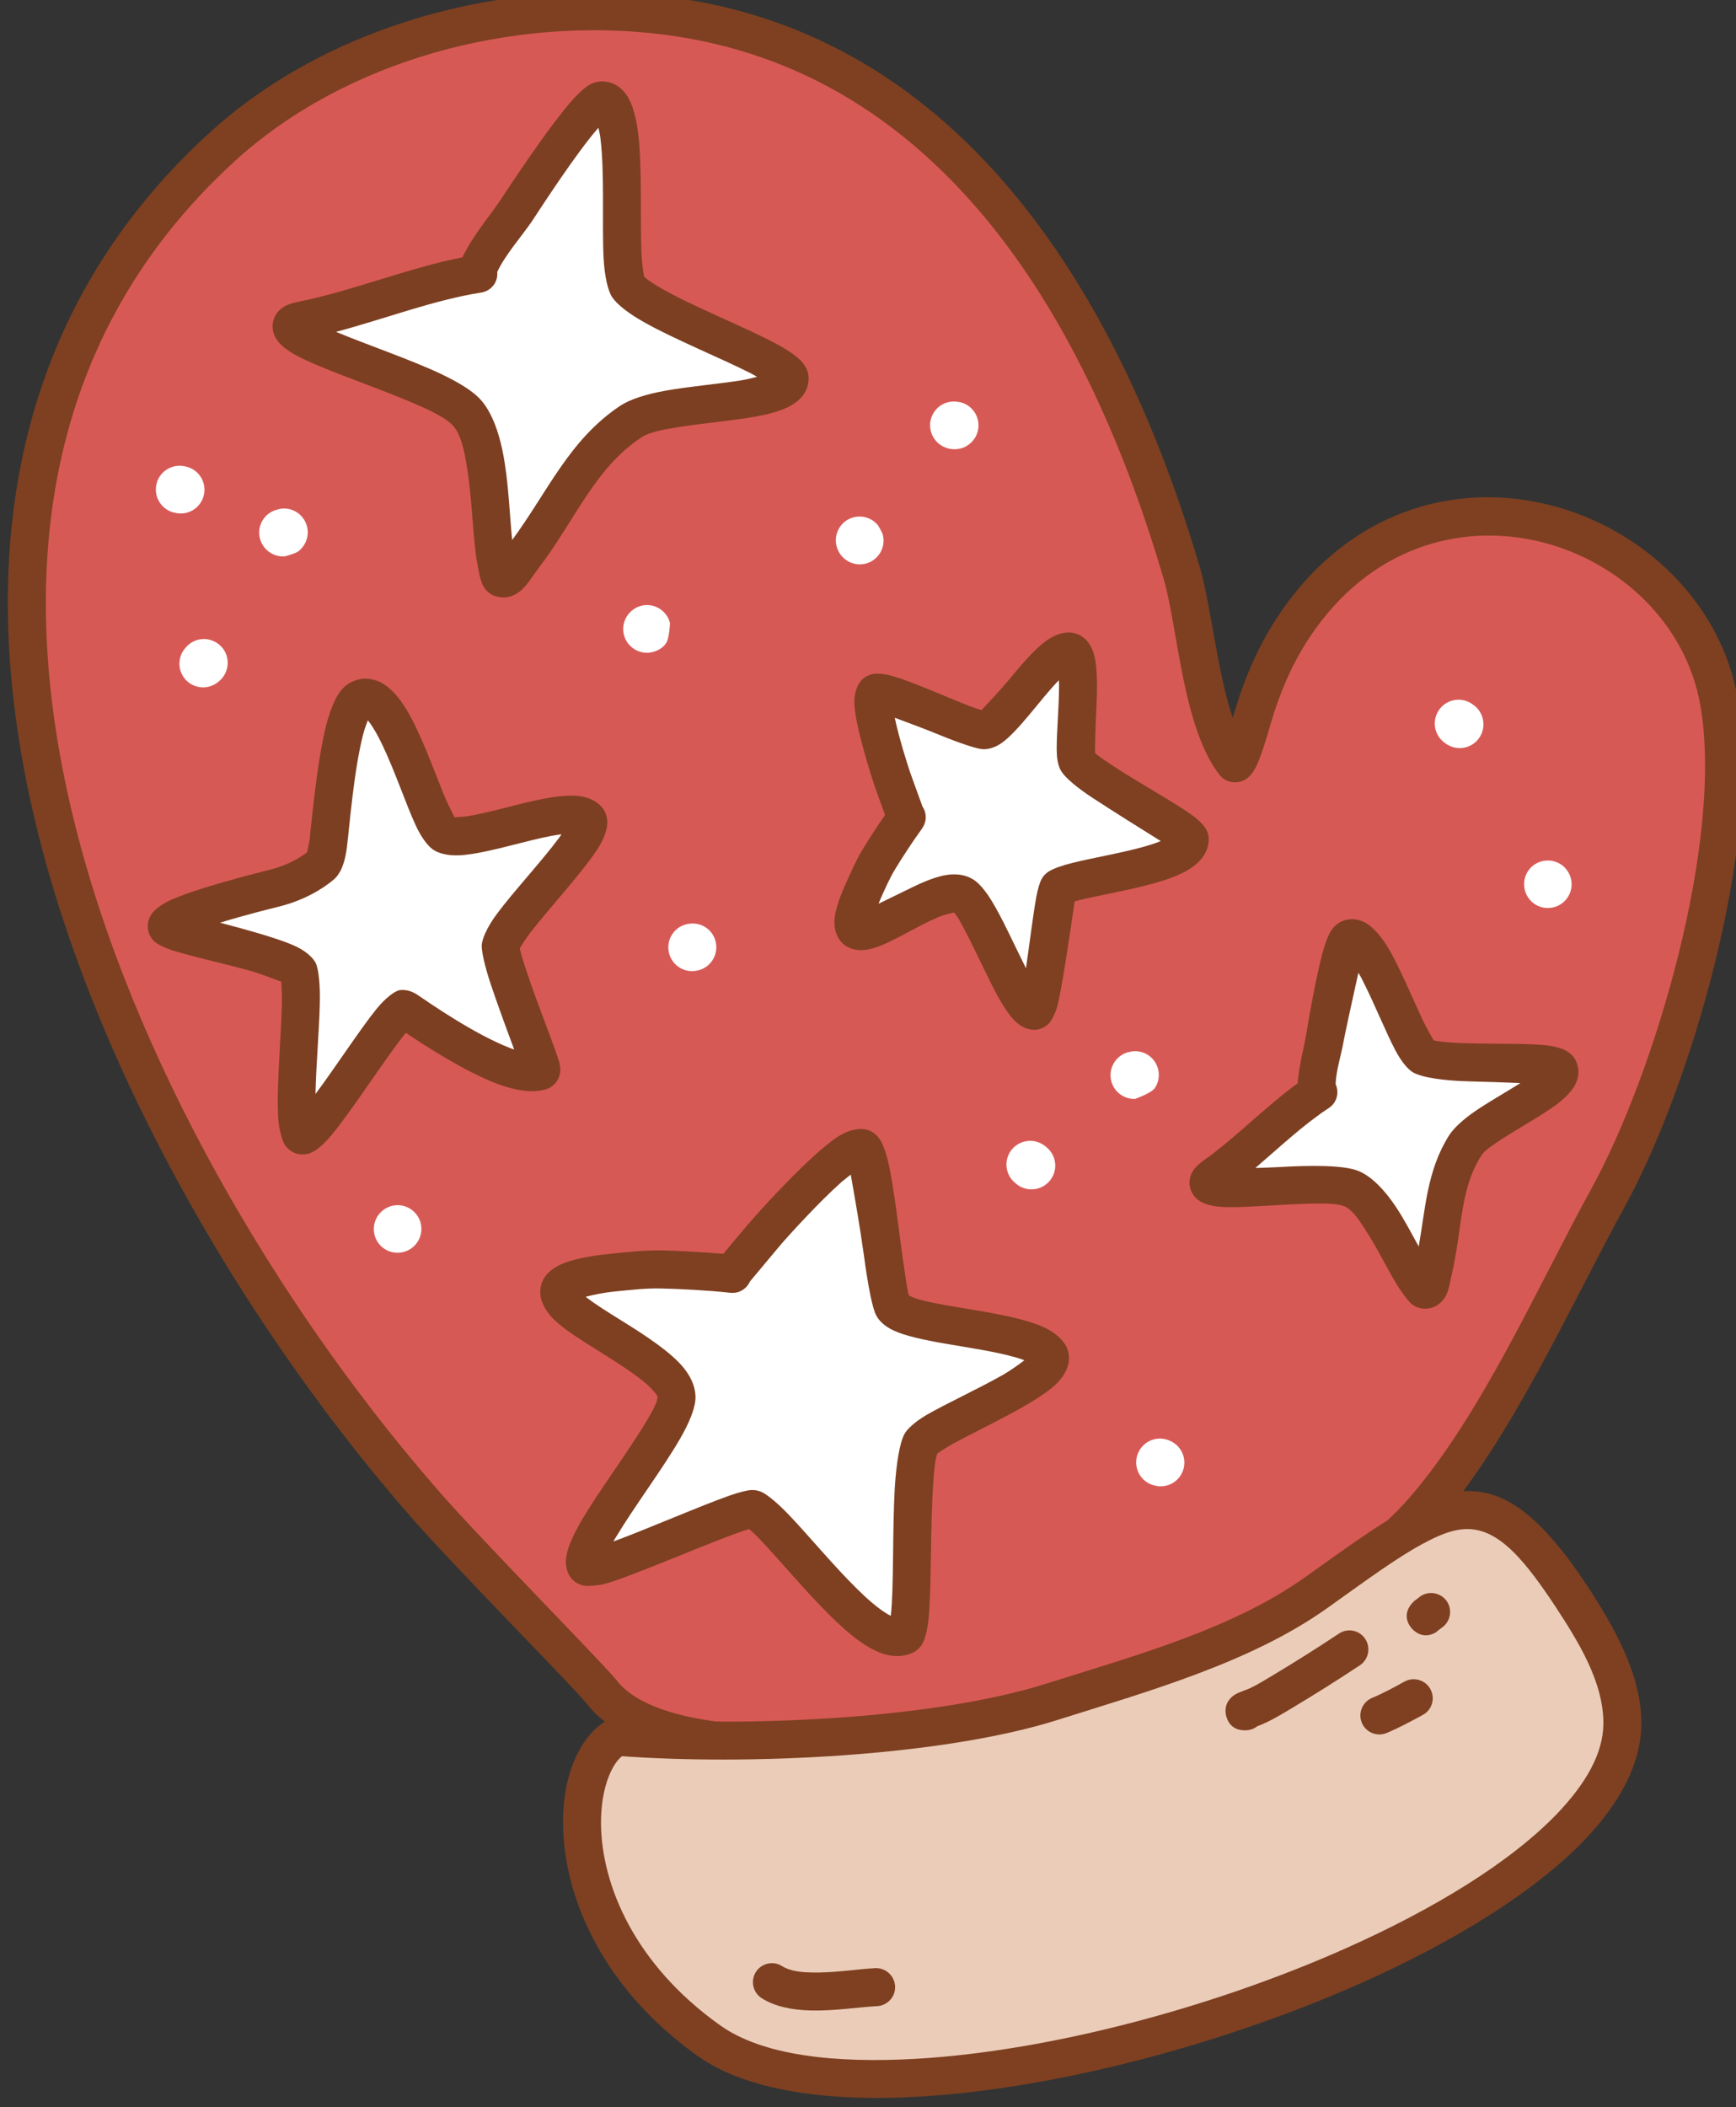 <?xml version="1.0" encoding="UTF-8" standalone="no"?>
<!DOCTYPE svg PUBLIC "-//W3C//DTD SVG 1.1//EN" "http://www.w3.org/Graphics/SVG/1.1/DTD/svg11.dtd">
<svg width="100%" height="100%" viewBox="0 0 1523 1848" version="1.1" xmlns="http://www.w3.org/2000/svg" xmlns:xlink="http://www.w3.org/1999/xlink" xml:space="preserve" xmlns:serif="http://www.serif.com/" style="fill-rule:evenodd;clip-rule:evenodd;stroke-linejoin:round;stroke-miterlimit:2;">
    <rect x="0" y="0" width="1523" height="1848" fill="#333333" stroke="none"/>
    <g transform="matrix(1,0,0,1,-77822,-36549)">
        <g transform="matrix(1,0,0,1,-0.333,0)">
            <g id="Glove-05" transform="matrix(1,0,0,1,22898.7,23428.3)">
                <g transform="matrix(0.966,-0.259,0.259,0.966,5646.75,12490.2)">
                    <path d="M47552.7,14938.7C47545.7,14922.2 47472.6,14794.2 47446.1,14740.5C47273.7,14390.9 47147.8,13769 47581,13543.9C47702.9,13480.6 47859.4,13481.4 47985.8,13532.5C48225.5,13629.4 48292.4,13887.7 48298,14122.1C48299.1,14167.5 48281.2,14251.8 48299.5,14295C48301.9,14301 48323.4,14264.1 48325.2,14261.1C48340.7,14235.7 48359.2,14212.1 48381.7,14192.5C48536.6,14057.2 48738.6,14193.8 48724,14354.1C48712.7,14477.1 48599.4,14662.9 48517.2,14748.5C48450.2,14818.3 48371.4,14916.4 48290.2,14971.2C48107.6,15094.3 47607,15066.7 47552.7,14938.7Z" style="fill:rgb(215,89,85);"/>
                </g>
                <g transform="matrix(0.966,-0.259,0.259,0.966,5646.75,12490.2)">
                    <path d="M48308.4,14256.5C48307.8,14247.8 48307.8,14238.5 48308.1,14229C48309.2,14190.8 48315.4,14149.2 48314.7,14121.7C48308.9,13880.9 48238.3,13616.6 47992,13517C47861.3,13464.2 47699.5,13463.6 47573.4,13529.1C47394.9,13621.9 47308.2,13779.7 47280.3,13959.1C47239,14223.7 47326.4,14535.5 47431.2,14747.9C47457.6,14801.4 47530.4,14928.8 47537.4,14945.2C47545,14963.2 47559.7,14979.7 47580.8,14994.1C47609.2,15013.6 47649.6,15029.7 47697.4,15041.6C47878.8,15086.9 48168.8,15073.1 48299.5,14985C48381.6,14929.6 48461.5,14830.6 48529.2,14760C48613.5,14672.3 48729,14481.6 48740.6,14355.6C48756.4,14182.2 48538.3,14033.6 48370.7,14180C48347,14200.7 48327.4,14225.5 48311,14252.4C48310.7,14252.9 48309.8,14254.4 48308.4,14256.5ZM47568,14932.2C47561,14915.6 47487.7,14787.1 47461.1,14733.1C47375.8,14560.3 47302,14320.3 47303.1,14095.6C47304.2,13874.6 47378.1,13668.2 47588.7,13558.7C47706.4,13497.6 47857.5,13498.6 47979.5,13547.9C48212.7,13642.2 48275.9,13894.5 48281.4,14122.5C48282,14149.5 48275.8,14190.4 48274.7,14228.1C48273.9,14256 48276,14282.4 48284.1,14301.5C48286.2,14306.6 48289.7,14309.4 48293.5,14311C48296.9,14312.4 48301,14313 48305.8,14311.5C48308.5,14310.6 48313.3,14307.9 48317.9,14302.3C48325.7,14293.1 48338.1,14272.1 48339.5,14269.7C48354.1,14245.8 48371.5,14223.6 48392.7,14205.1C48534.9,14080.8 48720.8,14205.4 48707.4,14352.6C48696.4,14472.5 48585.4,14653.4 48505.2,14737C48438.9,14806 48361.2,14903.2 48280.9,14957.3C48156,15041.6 47878.7,15052.5 47705.5,15009.3C47662.1,14998.5 47625.4,14984.3 47599.6,14966.6C47584.6,14956.3 47573.5,14945 47568,14932.2L47568,14932.2Z" style="fill:rgb(126,64,33);"/>
                </g>
                <g transform="matrix(1.041,0.601,-0.581,1.006,29015.4,-26996.9)">
                    <path d="M36283.7,19312.3C36283.6,19312.4 36283.5,19312.4 36283.3,19312.4C36282.7,19312.5 36289.9,19272.1 36290.6,19268.4C36293.1,19256.4 36307.9,19183.7 36319.5,19181.2C36329.5,19179.1 36384.1,19264.8 36397.1,19273.1C36412.1,19282.7 36493,19234.1 36513.2,19245.6C36530.8,19255.6 36464,19337.7 36464.6,19351.6C36465.7,19375.9 36530.2,19475.1 36524.4,19483.7C36507.8,19508.7 36407.2,19457.4 36382.8,19458.3C36376.6,19458.5 36318.7,19542.5 36305.3,19553.9C36304.1,19555 36299.4,19559.9 36297.5,19558.7C36282.7,19548.9 36304.4,19438.4 36293.8,19415.1C36278.2,19380.9 36116.5,19424 36208.1,19356.4C36217.5,19349.4 36226.9,19342.1 36237.1,19336.3C36249.8,19329.1 36270.4,19318.3 36283.7,19312.3Z" style="fill:white;"/>
                </g>
                <g transform="matrix(1.041,0.601,-0.581,1.006,29015.4,-26996.9)">
                    <path d="M36270.6,19302.7C36257.6,19309 36241.2,19317.6 36230.4,19323.7C36219.7,19329.8 36209.9,19337.4 36200,19344.7C36182.9,19357.3 36173.8,19367 36169.9,19373.9C36164.7,19383.2 36165.6,19390.6 36168.6,19396.4C36171.7,19402.5 36179.4,19408.2 36191.6,19410.5C36208.8,19413.9 36238.3,19412.6 36261.2,19415.5C36267.4,19416.2 36273,19417.3 36277.5,19419.1C36279.1,19419.8 36280.7,19420 36281.3,19421.2C36283.7,19426.5 36283.2,19437.4 36282.8,19450.5C36281.9,19474.7 36278.7,19505 36278.3,19527.5C36278.1,19540.8 36279,19551.8 36281.3,19558.4C36283.3,19564.6 36286.6,19568.5 36290.1,19570.8C36293.5,19573 36297.8,19574 36302.8,19572.5C36306.6,19571.4 36312.5,19566.4 36314.2,19565C36325.8,19555 36371.3,19490.3 36387.3,19472.9C36393.6,19473.9 36402.8,19477.1 36413.5,19480.6C36437,19488.5 36466.2,19499.2 36488.8,19503.2C36500.5,19505.3 36510.7,19505.5 36518.3,19503.6C36526.2,19501.7 36532,19497.6 36535.9,19491.9C36537.3,19489.7 36538.6,19486.6 36538.7,19482.6C36538.7,19479 36537.1,19471.9 36533.1,19463C36523.6,19441.5 36500.4,19402 36487,19373.5C36482.8,19364.6 36479.4,19357.2 36478.7,19352.4C36479.6,19350.4 36482.6,19344.2 36485.5,19339.3C36499,19316.8 36522.2,19282.8 36528.1,19263.4C36532.7,19248.1 36528,19237.7 36519.9,19233C36514.9,19230.2 36507.8,19228.8 36499,19229.8C36485.6,19231.2 36466.8,19238 36448.3,19245.2C36434.1,19250.7 36420.2,19256.3 36409.8,19258.9C36407.5,19259.4 36404.6,19259.8 36403.1,19259.9C36400.6,19257.6 36397.1,19252.8 36392.6,19247C36376.7,19226.6 36354.1,19194.2 36340.2,19179.2C36335.3,19174 36331,19170.5 36328,19168.9C36323.5,19166.6 36319.7,19166.5 36316.7,19167.2C36311.9,19168.2 36304.9,19173.1 36299.9,19183.6C36289.7,19204.8 36279.1,19255.4 36277.1,19265.5C36276.5,19268.2 36272.5,19290.4 36270.6,19302.7ZM36322.2,19202.8C36321.2,19205.4 36320.1,19208.2 36319.2,19210.7C36312,19233.1 36305.7,19264 36304.2,19271.4C36303.6,19274.1 36298.9,19302.6 36297.5,19310.7C36298.1,19316.3 36295.5,19322 36290.4,19324.9C36289.7,19325.3 36289,19325.6 36288.4,19325.9C36275.3,19331.8 36255.9,19342 36243.8,19348.9C36234,19354.4 36225.1,19361.4 36216.1,19368C36209.1,19373.2 36203.2,19378.7 36199.3,19382.7L36199.6,19382.8C36208.3,19384.1 36219.4,19384.4 36231,19384.8C36251.9,19385.5 36273.9,19386.8 36287.6,19392.4C36296.9,19396.2 36303.1,19401.9 36306.3,19408.9C36309.1,19415.1 36310.7,19425.9 36310.7,19439.5C36310.8,19464.9 36306.5,19501.8 36306.1,19528C36306,19529.4 36306,19530.8 36306.1,19532.2C36321.8,19512.8 36348.9,19474.9 36363.2,19457.8C36368.2,19451.9 36372.2,19448 36374.4,19446.6C36377.6,19444.5 36380.4,19444 36382.4,19443.9C36387.7,19443.7 36396.1,19445.3 36406.3,19448.3C36425.8,19454.1 36453.6,19464.9 36477.9,19471.4C36488.3,19474.2 36498,19476.1 36505.8,19476.2C36506.8,19476.2 36507.7,19476.2 36508.5,19476.1C36500.6,19457.2 36478.2,19419.5 36464.3,19390.9C36456.3,19374.2 36451.1,19359.9 36450.8,19352.2C36450.6,19348.3 36452.7,19340.6 36457.9,19331.1C36465.8,19316.9 36480.8,19295 36491.6,19276C36494.7,19270.4 36497.7,19263.6 36499.7,19258.6C36497.6,19258.9 36495.5,19259.4 36493.2,19260C36478.5,19263.7 36460,19271.4 36443.4,19277.7C36428.7,19283.3 36415.3,19287.7 36406.3,19288.5C36399.1,19289.2 36393.5,19287.7 36389.8,19285.3C36384.5,19282 36372.8,19267.8 36359.9,19250.5C36348.6,19235.4 36331.6,19214.3 36322.2,19202.8ZM36277.7,19299.4L36278.1,19299.2C36279,19298.8 36279.8,19298.5 36280.6,19298.3C36279.5,19298.5 36278.7,19298.8 36277.7,19299.4Z" style="fill:rgb(126,64,33);"/>
                </g>
                <g transform="matrix(0.738,-0.426,0.412,0.713,20985.1,15524.5)">
                    <path d="M36283.7,19312.3C36283.6,19312.4 36283.5,19312.4 36283.3,19312.4C36282.7,19312.5 36289.9,19272.1 36290.6,19268.4C36293.1,19256.4 36307.9,19183.7 36319.5,19181.2C36329.5,19179.1 36384.1,19264.8 36397.1,19273.1C36412.1,19282.7 36493,19234.1 36513.2,19245.6C36530.8,19255.6 36464,19337.7 36464.6,19351.6C36465.7,19375.9 36530.2,19475.1 36524.4,19483.7C36507.8,19508.7 36407.2,19457.4 36382.8,19458.3C36376.6,19458.5 36318.7,19542.5 36305.3,19553.9C36304.1,19555 36299.4,19559.9 36297.5,19558.7C36282.7,19548.9 36304.4,19438.4 36293.8,19415.1C36278.2,19380.9 36116.5,19424 36208.1,19356.4C36217.5,19349.4 36226.9,19342.1 36237.1,19336.3C36249.8,19329.1 36270.4,19318.3 36283.7,19312.3Z" style="fill:white;"/>
                </g>
                <g transform="matrix(0.738,-0.426,0.412,0.713,20985.1,15524.5)">
                    <path d="M36405.4,19253.4C36403.1,19250.8 36399.8,19246.9 36397,19243.4C36381,19222.8 36358.3,19190.3 36344.3,19175.2C36337.3,19167.6 36330.9,19163.5 36327.1,19162.2C36322.7,19160.7 36318.8,19160.7 36315.6,19161.4C36309.8,19162.6 36300.9,19168.3 36294.8,19181C36284.4,19202.5 36273.6,19254 36271.5,19264.2C36271,19266.7 36267.6,19285.9 36265.5,19298.7C36252.8,19304.9 36237.8,19312.8 36227.7,19318.6C36216.8,19324.7 36206.8,19332.5 36196.7,19339.9C36184,19349.3 36175.6,19357 36170.5,19363C36164.7,19370 36162.1,19376.1 36161.2,19381C36158,19396.8 36166.5,19411.7 36190.6,19416.3C36207.9,19419.7 36237.5,19418.4 36260.5,19421.3C36266.3,19422 36274.3,19424.6 36276.7,19425.4C36278.1,19430.6 36277.5,19439.7 36277.1,19450.3C36276.2,19474.5 36273,19504.9 36272.6,19527.4C36272.4,19541.6 36273.5,19553.3 36275.9,19560.3C36278.5,19568 36282.7,19572.9 36287.1,19575.8C36291.7,19578.8 36297.6,19580.2 36304.4,19578.2C36308.8,19576.9 36315.9,19571.2 36317.8,19569.5C36328.4,19560.5 36377.2,19496.2 36390,19479.4C36395.7,19480.7 36403.2,19483.4 36411.7,19486.2C36435.5,19494.2 36465,19505 36487.9,19509C36500.4,19511.2 36511.4,19511.4 36519.6,19509.3C36529.1,19507 36536,19502 36540.5,19495.2C36542.5,19492.2 36544.2,19488.2 36544.4,19482.8C36544.4,19478.6 36542.8,19470.6 36538.3,19460.6C36528.7,19439 36505.5,19399.4 36492.1,19370.9C36488.7,19363.6 36485.7,19357.6 36484.6,19353.3C36487.4,19348.3 36498.1,19329.9 36506.5,19316.6C36518.1,19298 36529.5,19278.4 36533.5,19265.2C36539.3,19246.2 36532.7,19233.6 36522.6,19227.9C36516.8,19224.6 36508.6,19222.8 36498.4,19223.9C36484.7,19225.4 36465.3,19232.3 36446.3,19239.7C36432.3,19245.1 36412.3,19251.2 36405.4,19253.4ZM36489.8,19267C36476.1,19271 36460,19277.7 36445.4,19283.2C36430.1,19289 36416.2,19293.5 36406.8,19294.4C36398.1,19295.2 36391.3,19293.2 36386.8,19290.3C36381.3,19286.8 36368.9,19272.1 36355.4,19254.1C36346.3,19241.9 36333.5,19225.8 36324.2,19214.2C36317.2,19236.2 36311.2,19265.5 36309.8,19272.6C36309.2,19275.2 36304.7,19302.4 36303.2,19310.9C36303.7,19318.6 36300,19326.1 36293.1,19330C36292.2,19330.6 36291.3,19331 36290.5,19331.4C36277.6,19337.3 36258.4,19347.3 36246.5,19354.1C36237,19359.5 36228.2,19366.3 36219.4,19372.8C36217.5,19374.2 36215.7,19375.7 36214,19377.1C36226,19378 36241.2,19379.1 36252.4,19379.9C36266.8,19380.9 36280.1,19383 36289.7,19386.9C36300.5,19391.3 36307.7,19398.2 36311.5,19406.4C36314.2,19412.3 36316,19422.2 36316.3,19434.5C36316.9,19455.4 36313.9,19485.9 36312.4,19511.8C36312.3,19512.9 36312.3,19514 36312.2,19515.1C36327.6,19495 36347.4,19467.7 36358.9,19453.9C36364.4,19447.4 36369,19443.2 36371.4,19441.6C36375.7,19438.8 36379.5,19438.1 36382.2,19438C36387.9,19437.8 36396.9,19439.4 36407.8,19442.7C36427.3,19448.4 36455.1,19459.2 36479.3,19465.7C36485.9,19467.4 36492.2,19468.9 36497.8,19469.6C36487.8,19450.2 36470,19415.5 36459.3,19393.5C36450.7,19375.9 36445.4,19360.6 36445.1,19352.5C36444.9,19348.8 36445.9,19342.5 36449.5,19335C36456.1,19321.1 36474.1,19295.2 36486.7,19273C36487.7,19271.2 36488.8,19269.1 36489.8,19267ZM36279.5,19292.5C36277.9,19292.8 36276.6,19293.3 36275.1,19294.1L36275.9,19293.8C36277.1,19293.2 36278.3,19292.8 36279.5,19292.5Z" style="fill:rgb(126,64,33);"/>
                </g>
                <g transform="matrix(1,0,0,1,324.199,-3141.24)">
                    <path d="M55891.8,16879.9C55882.8,16873 55870,16874.4 55862.8,16883.3C55855.6,16892.2 55856.9,16905.3 55865.9,16912.6C55867,16913.5 55868.2,16914.4 55869.5,16915.1C55879.5,16920.9 55892.2,16917.6 55898,16907.7C55903.6,16898.1 55900.7,16886 55891.8,16879.9ZM55891.4,16879.7C55891.1,16879.5 55890.8,16879.3 55890.5,16879.2L55891.4,16879.7Z" style="fill:white;"/>
                </g>
                <g transform="matrix(1,0,0,1,324.199,-3141.24)">
                    <path d="M55942.5,17052C55942.5,17052 55942.6,17052 55942.6,17052.1C55950.6,17060.2 55963.8,17060.3 55972,17052.2C55980.2,17044.2 55980.3,17031 55972.2,17022.8C55972.2,17022.8 55972.2,17022.8 55972.2,17022.7C55964.1,17014.6 55950.9,17014.5 55942.7,17022.5C55934.5,17030.6 55934.5,17043.8 55942.5,17052Z" style="fill:white;"/>
                </g>
                <g transform="matrix(1,0,0,1,324.199,-3141.24)">
                    <path d="M55610.9,17564.2C55621.6,17567.9 55633.3,17562.4 55637.2,17551.7C55641.2,17540.9 55635.6,17529 55624.8,17525L55624.3,17524.8C55614.1,17521 55602.6,17525.7 55598.1,17535.7C55593.3,17546.1 55597.9,17558.5 55608.3,17563.3C55609.1,17563.6 55610.4,17564.1 55610.9,17564.2ZM55610.9,17564.2L55610.4,17564.1C55610.7,17564.2 55611.1,17564.3 55611.1,17564.3L55610.9,17564.2Z" style="fill:white;"/>
                </g>
                <g transform="matrix(1,0,0,1,324.199,-3141.24)">
                    <path d="M55490.3,17299.5C55498.4,17306.9 55511,17306.8 55518.9,17299C55527.2,17291 55527.3,17277.8 55519.3,17269.6C55518,17268.3 55516.9,17267.3 55515.4,17266.3C55506.1,17259.6 55493.1,17261.7 55486.3,17271C55479.8,17280.1 55481.6,17292.7 55490.3,17299.5Z" style="fill:white;"/>
                </g>
                <g transform="matrix(1,0,0,1,324.199,-3141.24)">
                    <path d="M55590.6,17184.3C55580.2,17186.3 55572.8,17196 55573.8,17206.7C55574.8,17217.8 55584.3,17226 55595.2,17225.6C55595.4,17225.5 55609.7,17220.6 55612.7,17215.9C55619,17206.3 55616.2,17193.4 55606.6,17187.1C55601.7,17183.9 55595.9,17183.1 55590.6,17184.3ZM55595.2,17225.6L55595.2,17225.6L55595.2,17225.6L55595.2,17225.6C55595.6,17225.6 55596,17225.6 55596.5,17225.5L55595.2,17225.6Z" style="fill:white;"/>
                </g>
                <g transform="matrix(1,0,0,1,324.199,-3141.24)">
                    <path d="M55438.8,16614.2C55431.7,16613.3 55424.4,16616.1 55419.8,16622.1C55412.7,16631.2 55414.4,16644.3 55423.5,16651.4C55427.8,16654.6 55432.4,16655.9 55436.7,16655.9C55441.3,16655.9 55446.1,16654.7 55450.7,16650.7C55459.4,16643.2 55460.3,16630 55452.8,16621.3C55449.1,16617 55444,16614.6 55438.8,16614.2ZM55431.1,16615C55428.6,16615.7 55426,16617 55423.4,16619.2C55425.7,16617.2 55428.4,16615.8 55431.1,16615ZM55448.2,16617.8L55449,16618.4C55448.7,16618.2 55448.5,16618 55448.2,16617.8ZM55447.4,16617.3L55447.7,16617.5L55447.5,16617.3L55447.4,16617.3Z" style="fill:white;"/>
                </g>
                <g transform="matrix(1,0,0,1,324.199,-3141.24)">
                    <path d="M55336.2,16747.3C55340.9,16754.5 55349.7,16758.4 55358.6,16756.3C55369.7,16753.6 55376.7,16742.4 55374,16731.2C55373.3,16728.3 55369.9,16723 55369.7,16722.6C55362.7,16714 55350.1,16712.4 55341.1,16719C55332.2,16725.7 55330.1,16738.1 55336.2,16747.3ZM55369.7,16722.6L55370.3,16723.3C55370.1,16723.1 55369.7,16722.6 55369.7,16722.6L55369.7,16722.6Z" style="fill:white;"/>
                </g>
                <g transform="matrix(1,0,0,1,324.199,-3141.24)">
                    <path d="M55154.4,16796.8C55153.4,16797.6 55152.6,16798.3 55152.1,16799C55150.2,16800.9 55148.7,16803.2 55147.7,16805.7L55147.6,16806L55147.5,16806.2L55147.5,16806.2L55147.5,16806.2C55145.6,16811.2 55145.7,16816.8 55147.9,16821.9C55152.6,16832.5 55164.9,16837.2 55175.4,16832.6C55180.7,16830.3 55182.5,16827.7 55183.6,16826.2C55186.7,16822.2 55187.2,16808.5 55187.2,16808.2C55184.5,16797.6 55173.9,16790.8 55163.1,16792.9C55159.8,16793.6 55156.9,16794.9 55154.4,16796.8ZM55187.2,16808.2L55187.2,16808.2L55187.2,16808.2L55187.2,16808.2L55187.5,16809.4C55187.4,16809 55187.3,16808.6 55187.2,16808.2ZM55151.3,16799.8C55153.2,16797.6 55155.7,16795.8 55158.6,16794.5C55156.8,16795.3 55155.5,16796.1 55154.4,16796.8C55153.6,16797.5 55152.8,16798.2 55152.1,16799L55151.6,16799.5L55151.3,16799.8Z" style="fill:white;"/>
                </g>
                <g transform="matrix(1,0,0,1,324.199,-3141.24)">
                    <path d="M55202.5,17072.3C55191.9,17074.3 55184.6,17084.3 55185.9,17095.2C55187.3,17106.6 55197.6,17114.8 55209.1,17113.4C55210.6,17113.2 55211.9,17112.9 55213.4,17112.5C55224.3,17109 55230.4,17097.2 55226.9,17086.3C55223.6,17075.9 55213,17069.9 55202.5,17072.3ZM55201.7,17072.5C55201.4,17072.5 55201.1,17072.6 55200.8,17072.7L55201.7,17072.5ZM55202.4,17072.3L55202.1,17072.4L55202.5,17072.3L55202.4,17072.3ZM55203.1,17072.2L55204.1,17072C55203.7,17072.1 55203.4,17072.1 55203.1,17072.2Z" style="fill:white;"/>
                </g>
                <g transform="matrix(1,0,0,1,324.199,-3141.24)">
                    <path d="M54933.4,17325.1C54933.4,17325.1 54933.4,17325.1 54933.4,17325.1C54925.3,17333.3 54925.4,17346.5 54933.6,17354.6C54941.8,17362.6 54955,17362.5 54963.1,17354.3C54963.1,17354.3 54963.1,17354.3 54963.2,17354.2C54971.2,17346 54971.1,17332.8 54962.9,17324.8C54954.7,17316.7 54941.5,17316.8 54933.4,17325.1Z" style="fill:white;"/>
                </g>
                <g transform="matrix(1,0,0,1,324.199,-3141.24)">
                    <path d="M54753.3,16711.7C54764.4,16714.3 54775.5,16707.4 54778.2,16696.4C54781,16685.2 54774.1,16673.9 54763,16671.2C54762.6,16671.1 54762,16671 54761.6,16670.9C54751.1,16668.5 54740.3,16674.6 54737.1,16685C54733.7,16696 54739.8,16707.7 54750.8,16711.1C54751.5,16711.3 54752.6,16711.6 54753.3,16711.7Z" style="fill:white;"/>
                </g>
                <g transform="matrix(1,0,0,1,324.199,-3141.24)">
                    <path d="M54842.4,16708.9C54832.1,16711.5 54825.3,16721.7 54827.1,16732.4C54828.9,16743.2 54838.7,16750.7 54849.4,16749.8C54849.8,16749.7 54858.6,16747.4 54861.2,16745.4C54864.8,16742.6 54867.2,16739 54868.5,16734.9C54871.9,16724 54865.8,16712.3 54854.8,16708.8C54850.6,16707.5 54846.3,16707.6 54842.4,16708.9ZM54849.5,16749.7L54849.4,16749.8L54849.4,16749.8L54849.5,16749.7C54850,16749.7 54850.5,16749.6 54851,16749.6L54849.5,16749.7Z" style="fill:white;"/>
                </g>
                <g transform="matrix(1,0,0,1,324.199,-3141.24)">
                    <path d="M54763,16829.1C54755.5,16836.6 54754.7,16848.7 54761.5,16857.1C54768.8,16866 54781.9,16867.3 54790.8,16860C54793.7,16857.7 54795.6,16855.5 54797.2,16852.1C54802.1,16841.7 54797.7,16829.3 54787.3,16824.4C54778.8,16820.3 54769,16822.5 54763,16829.1ZM54762.7,16829.4C54761.4,16830.8 54760.5,16832.3 54759.5,16834.2C54760.4,16832.4 54761.5,16830.8 54762.7,16829.4Z" style="fill:white;"/>
                </g>
                <g transform="matrix(1.251,-0.298,0.298,1.251,5096.97,662.845)">
                    <path d="M36148.3,19334.8C36147.8,19335 36147.2,19334.9 36147.3,19334.3C36148.9,19323.3 36156.7,19310.3 36161,19300.2C36164,19293.2 36186.2,19239.4 36192.9,19238C36209.6,19234.4 36213.8,19317.8 36223.2,19327.2C36235.1,19339.1 36310.6,19348.6 36311.5,19357.7C36312.9,19371.7 36251.8,19379.2 36237.1,19393.6C36214.9,19415.4 36210.3,19443.5 36196.4,19470.9C36194.1,19475.5 36192.2,19483.1 36187.9,19482.7C36186.2,19482.6 36184.3,19476.1 36183.8,19475C36176.7,19457.7 36170.7,19415 36154.8,19403.9C36137,19391.4 36061.5,19387.4 36061,19377.9C36060.9,19375.9 36064.6,19374.6 36065.8,19374.1C36092.6,19363.4 36121.1,19344.5 36148.3,19334.8Z" style="fill:white;"/>
                </g>
                <g transform="matrix(1.251,-0.298,0.298,1.251,5096.97,662.845)">
                    <path d="M36136,19325.6C36111.1,19335.9 36085.3,19352.4 36061,19362.1C36059.1,19362.8 36055.1,19364.8 36052.8,19367C36049.4,19370.3 36047.9,19374.4 36048.1,19378.5C36048.3,19381.9 36049.5,19385.5 36052.8,19388.7C36055,19390.9 36059.2,19393.5 36065.4,19395.4C36077.7,19399.3 36101.5,19402.6 36121.7,19406.7C36132.8,19409 36142.6,19411.2 36147.4,19414.5C36152,19417.8 36154.8,19425.1 36157.6,19433.1C36163.6,19449.7 36167.5,19469.4 36171.8,19479.9C36172.4,19481.2 36174.6,19487.3 36176.6,19489.9C36179.7,19493.9 36183.6,19495.3 36186.7,19495.6C36192.1,19496.2 36196.8,19494.3 36200.8,19489.9C36203.6,19486.8 36205.9,19480.9 36208,19476.8C36215,19462.8 36219.8,19448.7 36225.5,19435.3C36230.5,19423.6 36236.3,19412.5 36246.2,19402.8C36249.3,19399.7 36255.5,19397.5 36262.4,19395C36276.1,19390.1 36292.7,19385.6 36304,19380.8C36310.7,19377.9 36315.8,19374.7 36318.9,19371.5C36323.4,19366.8 36325,19361.7 36324.4,19356.5C36324.1,19353.4 36322.9,19350 36319.7,19346.9C36317.5,19344.7 36313.5,19342.2 36307.7,19340C36295.3,19335.4 36271.9,19330.6 36253.1,19325.4C36247.4,19323.9 36242.2,19322.3 36237.9,19320.7C36235.9,19319.9 36234.2,19319.3 36233,19318.6C36232.4,19316.7 36230.1,19309 36228.8,19302.8C36225.4,19286.4 36222,19264.7 36217.4,19250C36214,19239.4 36209.3,19231.9 36204.8,19228.6C36200.2,19225.2 36195.3,19224.2 36190.1,19225.3C36188.1,19225.7 36185.6,19226.8 36183,19229C36181.2,19230.6 36178.8,19233.5 36176.3,19237.5C36166.8,19252.7 36151.6,19289.3 36149.1,19295.1C36145.2,19304.1 36139.1,19315.3 36136,19325.6ZM36193.7,19261.9C36186.1,19277.5 36174.6,19301.4 36172.9,19305.4C36169.5,19313.4 36163.4,19323.3 36161,19332.2C36162.2,19338.3 36159,19344.5 36153.1,19346.8L36152.6,19347L36152.6,19347C36133.6,19353.8 36113.8,19365.2 36094.5,19375.1C36099.7,19376.2 36105.1,19377.3 36110.1,19378.2C36131.6,19382 36153.3,19387 36162.3,19393.3C36170.3,19398.9 36177.1,19410.5 36182.1,19424.4C36185.4,19433.7 36188,19444 36190.5,19453C36201.2,19428.3 36208,19404 36228,19384.3C36232.5,19379.9 36240.2,19375.7 36249.5,19372.1C36260,19368.1 36272.9,19364.4 36283.8,19360.7C36273.6,19357.8 36260.9,19354.3 36251,19351.7C36233.8,19347.2 36219.2,19341.5 36214,19336.4C36211.4,19333.8 36208.2,19327.8 36206,19319.2C36202.6,19306.1 36199.5,19285.1 36195.4,19268.1C36195,19266.1 36194.4,19264 36193.7,19261.9Z" style="fill:rgb(125,63,33);"/>
                </g>
                <g transform="matrix(1.718,0.324,-0.324,1.718,-494.943,-31568.5)">
                    <path d="M36148.3,19334.8C36147.8,19335 36147.2,19334.9 36147.3,19334.3C36148.9,19323.3 36156.7,19310.3 36161,19300.2C36164,19293.2 36186.2,19239.4 36192.9,19238C36209.6,19234.4 36213.8,19317.8 36223.2,19327.2C36235.1,19339.1 36310.6,19348.6 36311.5,19357.7C36312.9,19371.7 36251.8,19379.2 36237.1,19393.6C36214.9,19415.4 36210.3,19443.5 36196.4,19470.9C36194.1,19475.5 36192.2,19483.1 36187.9,19482.7C36186.2,19482.6 36184.3,19476.1 36183.8,19475C36176.7,19457.7 36170.7,19415 36154.8,19403.9C36137,19391.4 36061.5,19387.4 36061,19377.9C36060.9,19375.9 36064.6,19374.6 36065.8,19374.1C36092.6,19363.4 36121.1,19344.5 36148.3,19334.8Z" style="fill:white;"/>
                </g>
                <g transform="matrix(1.718,0.324,-0.324,1.718,-494.943,-31568.5)">
                    <path d="M36138.9,19328.2C36113.5,19338.3 36087.1,19355.3 36062.3,19365.3C36060.7,19365.9 36057.1,19367.5 36055.1,19369.5C36052.5,19372 36051.4,19375.1 36051.5,19378.3C36051.6,19381 36052.7,19383.8 36055.2,19386.3C36057.1,19388.2 36060.9,19390.4 36066.4,19392.1C36078.7,19396 36102.3,19399.3 36122.4,19403.4C36134,19405.8 36144.3,19408.2 36149.4,19411.7C36154.5,19415.3 36157.8,19423.2 36160.9,19432C36166.8,19448.5 36170.7,19468.2 36175,19478.6C36175.5,19479.8 36177.5,19485.4 36179.3,19487.8C36181.7,19490.9 36184.6,19492 36187,19492.2C36191.3,19492.6 36195.1,19491.1 36198.2,19487.6C36200.9,19484.7 36203,19479.1 36204.9,19475.2C36212,19461.3 36216.6,19447.3 36222.4,19433.9C36227.6,19421.8 36233.6,19410.4 36243.8,19400.4C36247.2,19397 36253.8,19394.5 36261.2,19391.8C36274.9,19386.9 36291.4,19382.5 36302.6,19377.7C36308.8,19375 36313.6,19372.1 36316.4,19369.1C36320.1,19365.3 36321.5,19361.1 36321,19356.8C36320.8,19354.4 36319.8,19351.7 36317.3,19349.3C36315.4,19347.4 36311.7,19345.2 36306.5,19343.3C36294.2,19338.7 36270.9,19333.9 36252.2,19328.8C36245.3,19326.9 36239,19324.9 36234.4,19322.9C36232.6,19322.2 36231.2,19321.5 36230.2,19320.7C36229.9,19319.9 36228.1,19315 36227.1,19310.8C36223.1,19294.2 36219.4,19267.9 36214.1,19251C36211.6,19243.2 36208.6,19237.1 36205.4,19233.6C36201,19229 36196.1,19227.5 36190.9,19228.6C36189.3,19229 36187.3,19229.8 36185.2,19231.6C36183.6,19233 36181.5,19235.7 36179.2,19239.3C36169.8,19254.4 36154.7,19290.7 36152.3,19296.5C36148.2,19305.8 36141.6,19317.6 36138.9,19328.2ZM36193.9,19251.7C36185.1,19266.5 36172,19298.8 36169.8,19304C36166.1,19312.4 36159.8,19322.9 36157.4,19332.2C36158.8,19336.9 36156.4,19341.8 36151.8,19343.7L36151.5,19343.8L36151.5,19343.8C36129.1,19351.7 36105.9,19366 36083.5,19376.7C36099.9,19380.2 36122.9,19383.4 36139.6,19387.8C36148.6,19390.2 36155.9,19393 36160.3,19396.1C36167.9,19401.4 36174.2,19412.5 36178.8,19425.5C36183.3,19438 36186.5,19452.3 36189.7,19462.9C36202.8,19435.7 36208.4,19408.4 36230.4,19386.8C36234.7,19382.6 36242,19378.7 36250.8,19375.3C36261.9,19371 36275.7,19367.2 36287,19363.2C36289.7,19362.3 36292.7,19360.9 36295.3,19359.7C36294.1,19359.3 36292.9,19358.9 36291.7,19358.5C36275.3,19353.8 36250.8,19348.8 36234.8,19343.4C36226.1,19340.5 36219.6,19337.1 36216.5,19334C36213.8,19331.3 36210.8,19324.6 36208.5,19315.2C36204.6,19299 36201.2,19273.3 36195.9,19256.8C36195.4,19255.1 36194.6,19253.3 36193.9,19251.7Z" style="fill:rgb(125,63,33);"/>
                </g>
                <g transform="matrix(1.487,-0.252,0.252,1.487,-3822.64,-5935.83)">
                    <path d="M36392.7,19493.1C36396.1,19491.1 36398.8,19481.3 36398.8,19481C36403,19467.1 36418.6,19404.9 36430.9,19401.6C36452.6,19395.7 36456.5,19478.6 36465.9,19487.1C36476.9,19496.9 36541,19479.7 36549.6,19492.6C36555.8,19501.9 36489.7,19545.6 36487.7,19556.9C36485.6,19569.1 36501,19631.7 36498.9,19632.3C36479.2,19637.3 36426.4,19583.3 36426.1,19583.3C36417.6,19584.4 36363,19648.1 36355.6,19646.2C36353.5,19645.6 36354.1,19639.8 36354.2,19638.4C36354.8,19617.3 36372.1,19561.9 36369.3,19551.7C36366.5,19541.4 36297.7,19518.2 36298.1,19513.3C36298.7,19506.5 36355.7,19502.3 36363.4,19501.7C36376.9,19500.6 36386.8,19496.5 36392.7,19493.1Z" style="fill:white;"/>
                </g>
                <g transform="matrix(1.487,-0.252,0.252,1.487,-3822.64,-5935.83)">
                    <path d="M36385.8,19484.3C36380.7,19487 36372.8,19489.9 36362.5,19490.7C36356.1,19491.2 36316.9,19494.2 36301.2,19498.9C36296.4,19500.4 36293.1,19502.3 36291.3,19503.9C36288.4,19506.6 36287.3,19509.5 36287.1,19512.3C36286.9,19514.7 36287.3,19517.6 36289.6,19520.7C36290.9,19522.3 36294.5,19525.2 36300.1,19528C36309.6,19532.8 36327,19539.9 36341.4,19546.6C36347.7,19549.6 36355.3,19554.2 36358.4,19556C36358.1,19558.8 36357.5,19564.2 36356.6,19568.8C36352.3,19590.5 36343.6,19622.9 36343.1,19638.1C36343.1,19640.2 36343.2,19647.1 36344.8,19650.4C36346.7,19653.9 36349.5,19656 36352.8,19656.9C36354.7,19657.3 36357,19657.5 36359.7,19656.7C36362.3,19656 36366.9,19653.4 36372.2,19648.9C36386.3,19636.9 36411.7,19608.8 36424.9,19597.4C36434.9,19607 36454.8,19625.1 36471.8,19635.2C36483.4,19642.1 36494.3,19644.9 36501.6,19643C36503.4,19642.5 36510.9,19639.3 36510,19629.4C36509.4,19621.9 36503.1,19593.9 36500.1,19573.9C36499.2,19568 36498.4,19562.9 36498.5,19559.9C36499.6,19558.7 36502.9,19555 36505.8,19552.2C36520.1,19539.1 36544.3,19520.6 36554.2,19508.9C36558.3,19504 36560.4,19499.4 36560.9,19496.2C36561.4,19492.4 36560.6,19489.1 36558.8,19486.4C36556.5,19483.1 36552.9,19480.3 36547.6,19478.6C36541,19476.5 36530.5,19476.2 36519,19476.9C36506.4,19477.6 36492.3,19479.3 36481.6,19479.2C36478.9,19479.2 36475.5,19478.7 36473.7,19478.5C36472.9,19475.8 36470.8,19469.2 36469.6,19463.7C36466.1,19447.5 36462.2,19426 36456.5,19411.8C36453.2,19403.5 36449,19397.4 36444.6,19394.1C36439.6,19390.5 36434.1,19389.3 36428,19390.9C36425.4,19391.6 36422.4,19393.2 36419.6,19396.1C36416.3,19399.5 36412.6,19405.5 36409.2,19413C36400,19433.8 36391.2,19467.9 36388.3,19477.8C36388.2,19478 36386.4,19482.7 36385.8,19484.3ZM36433.4,19414.6C36433.7,19415 36433.9,19415.3 36434,19415.6C36436,19419.4 36437.7,19424.3 36439.3,19429.8C36444,19446.1 36447.2,19466.6 36450.6,19479.1C36452.8,19487.4 36456,19493 36458.6,19495.3C36461.5,19497.9 36466.3,19500 36472.7,19500.8C36481.9,19502 36495.8,19500.8 36509.5,19499.7C36518.1,19499 36526.5,19498.4 36533.4,19498.7C36532.9,19499.3 36532.3,19499.9 36531.7,19500.5C36519.5,19512.2 36499.7,19527.4 36488.5,19538.2C36481.3,19545.1 36477.4,19551.5 36476.8,19555C36476.2,19559 36476.7,19567.3 36478.2,19577.3C36480,19588.8 36483.1,19605.7 36485.4,19617.5C36484.6,19617.1 36483.8,19616.6 36483.1,19616.2C36464.1,19604.9 36441.4,19582.7 36435.4,19576.9C36430.1,19571.8 36424.9,19572.3 36424.7,19572.4C36422.2,19572.7 36416.7,19575.3 36410.3,19580.9C36399.2,19590.7 36380.9,19610.5 36367.1,19623.7C36370,19608.3 36375.3,19588 36378.2,19573.1C36380.5,19561.7 36381,19552.6 36380,19548.7C36379,19545.4 36375.3,19540.2 36368,19535.7C36359.7,19530.4 36343,19522.5 36329,19516.2C36344.2,19514.2 36360.4,19513 36364.3,19512.7C36379.9,19511.5 36391.4,19506.6 36398.3,19502.6C36400.7,19501.2 36403.3,19498.5 36405.2,19494.9C36407.7,19490.4 36409.4,19484.4 36409.4,19484.2C36412.3,19474.7 36420.5,19441.9 36429.4,19422.1C36430.5,19419.5 36432.2,19416.7 36433.4,19414.6Z" style="fill:rgb(125,63,33);"/>
                </g>
                <g transform="matrix(0.966,-0.259,0.259,0.966,5646.75,12490.2)">
                    <path d="M47555,14979.6C47503.6,14992.6 47458.7,15130.4 47564.4,15258.2C47691.5,15411.9 48360.1,15377.5 48410.1,15197.3C48420.8,15158.7 48408,15114.4 48395.9,15077.7C48352.8,14947.6 48312.9,14966.8 48180.8,15016.3C48105,15044.7 48013.1,15045.2 47932.1,15048.8C47824.2,15053.6 47656.7,15015.7 47555,14979.6Z" style="fill:rgb(235,204,184);"/>
                </g>
                <g transform="matrix(0.966,-0.259,0.259,0.966,5646.75,12490.2)">
                    <path d="M47560.6,14963.9C47557.5,14962.8 47554.1,14962.6 47550.9,14963.4C47531.7,14968.3 47512.1,14986.1 47499.2,15014.4C47473.3,15071.3 47472.2,15172.8 47551.6,15268.8C47583.9,15307.9 47648.7,15336.5 47730.1,15353.2C47847.1,15377.3 47998.7,15378 48130,15357.3C48218.7,15343.3 48298.1,15319.3 48352,15286.7C48391.1,15262.9 48417.2,15234.1 48426.1,15201.7C48437.7,15160.1 48424.8,15112.1 48411.7,15072.4C48392.5,15014.5 48372.3,14984.2 48347.5,14970.9C48331.1,14962.2 48312.4,14960.1 48289.5,14963.7C48260.6,14968.3 48223.9,14982.4 48175,15000.7C48100.7,15028.5 48010.7,15028.6 47931.4,15032.2C47825.3,15036.9 47660.6,14999.4 47560.6,14963.9ZM47555,14997.2C47658.8,15033.3 47825.1,15070.3 47932.9,15065.5C48015.5,15061.8 48109.2,15060.9 48186.7,15031.9C48225.5,15017.4 48256.2,15005.4 48281.3,14999.4C48302.1,14994.4 48318.2,14993.1 48331.8,15000.4C48351.6,15010.9 48364.8,15036.8 48380.1,15082.9C48391.2,15116.7 48403.8,15157.4 48394,15192.8C48387,15218.1 48365.3,15239.5 48334.7,15258.2C48283.8,15289 48208.6,15311.1 48124.8,15324.4C47997.4,15344.5 47850.3,15343.9 47736.8,15320.6C47664.5,15305.7 47605.9,15282.3 47577.2,15247.5C47518.2,15176.1 47508.9,15101.6 47521.8,15050.6C47525.8,15034.7 47532,15021.3 47539.4,15011.3C47544.2,15004.9 47549.4,14999.9 47555,14997.3L47555,14997.2Z" style="fill:rgb(126,64,33);"/>
                </g>
                <g transform="matrix(0.966,-0.259,0.259,0.966,5646.75,12490.2)">
                    <path d="M48100.3,15116.2C48103.1,15115.9 48107,15115.4 48108.5,15115.1C48117.2,15113.5 48125.7,15111 48134.1,15108.6C48156.6,15102.2 48178.8,15095.3 48201,15087.9C48209.7,15084.9 48214.4,15075.5 48211.5,15066.8C48208.6,15058 48199.1,15053.3 48190.4,15056.3C48168.7,15063.6 48147,15070.3 48125,15076.6C48117.5,15078.7 48110.1,15081 48102.4,15082.4C48100,15082.8 48094.5,15083.2 48091.8,15083.6C48088.6,15084.1 48086.4,15085.1 48085.3,15085.6C48077.6,15089.7 48076.4,15096 48076.2,15100.1C48076.2,15102.9 48076,15114.2 48090.2,15117.2C48093.8,15117.9 48097.2,15117.5 48100.3,15116.2ZM48097.9,15084.8C48097.6,15084.7 48097.4,15084.6 48097.1,15084.6L48097.9,15084.8ZM48098.2,15084.8L48098.4,15084.9L48098.3,15084.9L48098.2,15084.8Z" style="fill:rgb(126,64,33);"/>
                </g>
                <g transform="matrix(0.966,-0.259,0.259,0.966,5646.75,12490.2)">
                    <path d="M48263.7,15045C48262.1,15045.5 48260.6,15046.3 48259.1,15047.3C48246,15056.3 48253.3,15068.6 48254.1,15069.9C48255.6,15072.4 48261.1,15080.4 48272.7,15077.3C48273.3,15077.1 48277.3,15075.2 48278.9,15074.7C48287.6,15071.6 48292.2,15062.1 48289.2,15053.4C48286.1,15044.8 48276.6,15040.2 48267.9,15043.2C48267.1,15043.5 48265.1,15044.4 48263.7,15045ZM48278.7,15074.2L48278.1,15074.7C48278.3,15074.5 48278.5,15074.3 48278.7,15074.2ZM48279.2,15073.8L48279,15074L48279.2,15073.8L48279.2,15073.8ZM48285.2,15062.2C48285.1,15064.1 48284.6,15065.9 48283.9,15067.6C48284.8,15065.7 48285.1,15063.9 48285.2,15062.2Z" style="fill:rgb(126,64,33);"/>
                </g>
                <g transform="matrix(0.966,-0.259,0.259,0.966,5646.75,12490.2)">
                    <path d="M48208.5,15151.3C48220,15149.7 48231.5,15147 48243.1,15144.2C48252,15142.1 48257.5,15133.1 48255.3,15124.1C48253.2,15115.2 48244.1,15109.7 48235.2,15111.8C48224.7,15114.4 48214.3,15116.9 48203.8,15118.3C48194.7,15119.6 48188.3,15128.1 48189.6,15137.2C48190.9,15146.3 48199.4,15152.6 48208.5,15151.3Z" style="fill:rgb(126,64,33);"/>
                </g>
                <g transform="matrix(0.966,-0.259,0.259,0.966,5646.75,12490.2)">
                    <path d="M47618.6,15234C47627.8,15244 47641.8,15251 47657.7,15255.6C47677,15261.3 47699.2,15263.6 47714.5,15266.9C47723.5,15268.8 47732.4,15263.1 47734.3,15254.1C47736.2,15245.1 47730.5,15236.2 47721.5,15234.3C47706.9,15231.1 47685.6,15229.1 47667,15223.6C47657.5,15220.9 47648.7,15217.4 47643.1,15211.4C47636.9,15204.7 47626.4,15204.2 47619.6,15210.4C47612.8,15216.7 47612.4,15227.2 47618.6,15234Z" style="fill:rgb(126,64,33);"/>
                </g>
            </g>
        </g>
    </g>
</svg>
